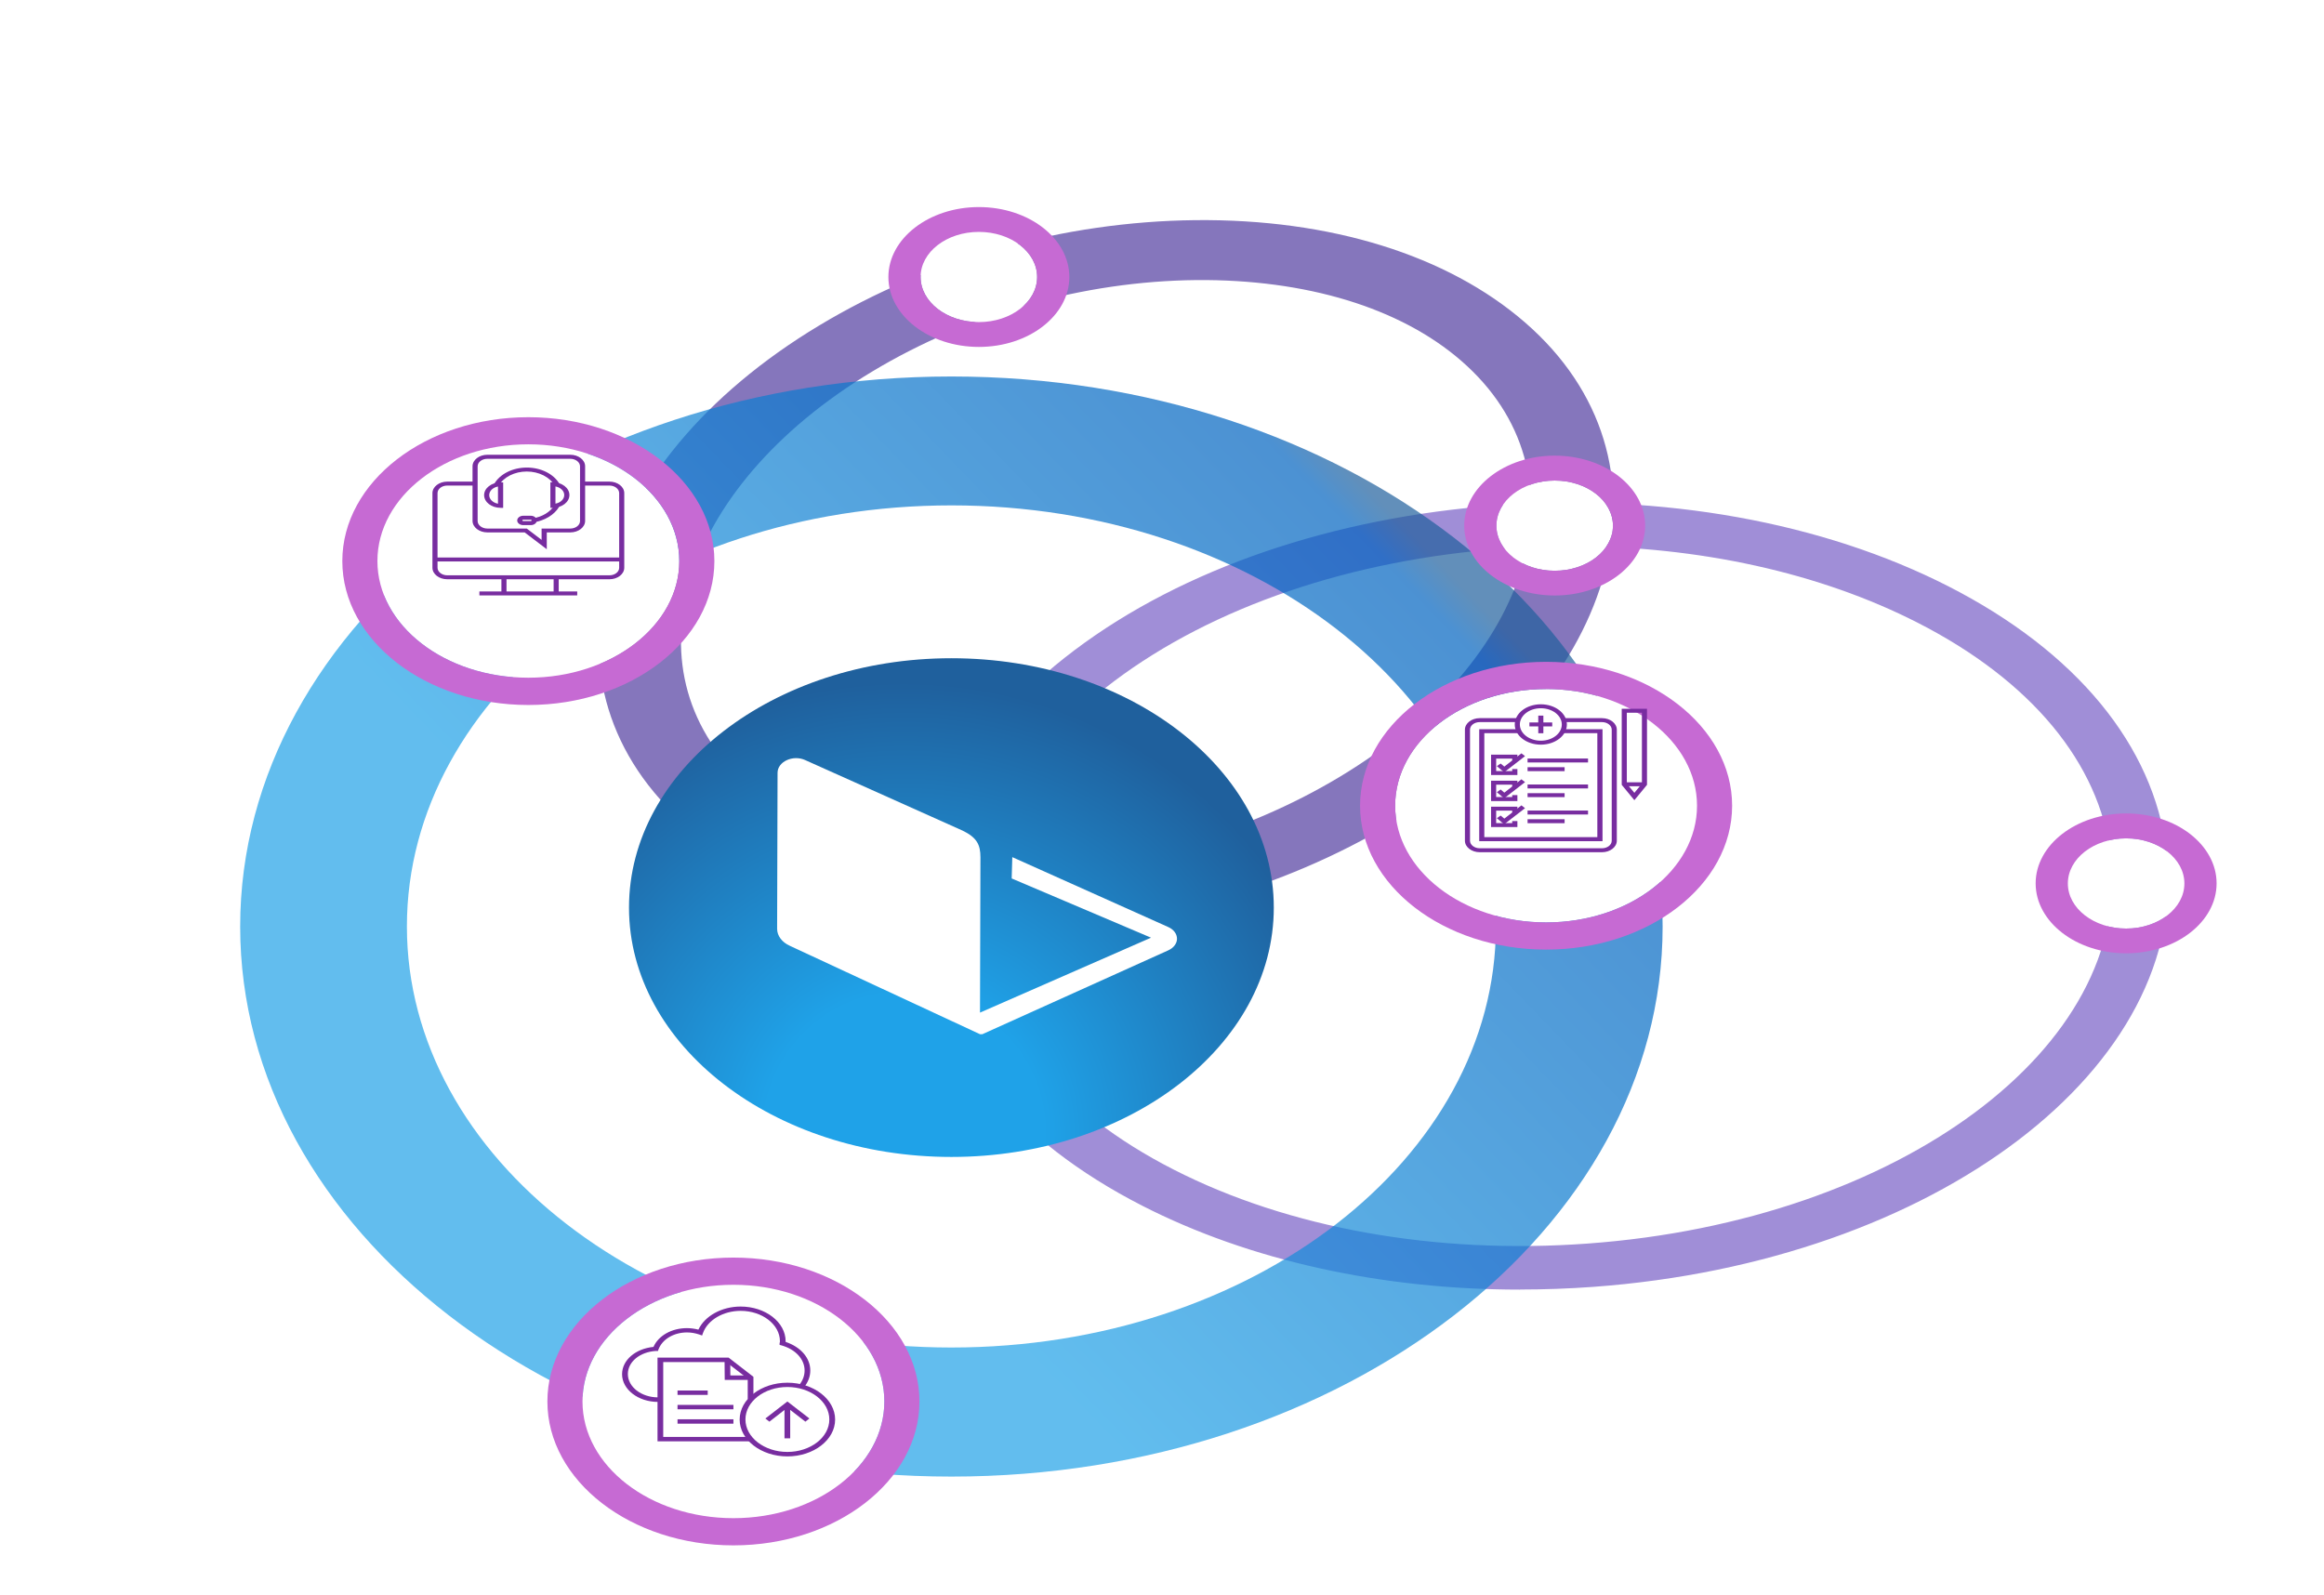 <?xml version="1.0" encoding="UTF-8"?>
<svg xmlns="http://www.w3.org/2000/svg" xmlns:xlink="http://www.w3.org/1999/xlink" viewBox="0 0 264.84 181.82">
  <defs>
    <style>
      .cls-1 {
        fill: url(#_名称未設定グラデーション_231);
      }

      .cls-1, .cls-2, .cls-3 {
        opacity: .7;
      }

      .cls-4 {
        fill: #c66ad3;
      }

      .cls-5 {
        fill: #782da0;
      }

      .cls-2 {
        fill: #523ca0;
      }

      .cls-6 {
        fill: #fff;
      }

      .cls-7 {
        fill: url(#_名称未設定グラデーション_212);
      }

      .cls-8 {
        filter: url(#outer-glow-10);
      }

      .cls-8, .cls-9 {
        fill: none;
        mix-blend-mode: screen;
        opacity: .48;
        stroke: #fff;
        stroke-miterlimit: 10;
        stroke-width: .5px;
      }

      .cls-10 {
        isolation: isolate;
      }

      .cls-11 {
        filter: url(#drop-shadow-13);
      }

      .cls-12 {
        filter: url(#drop-shadow-11);
      }

      .cls-13 {
        filter: url(#drop-shadow-12);
      }

      .cls-3 {
        fill: #785fc7;
      }

      .cls-9 {
        filter: url(#outer-glow-9);
      }
    </style>
    <filter id="outer-glow-9" x="11.58" y="7.96" width="257" height="182" filterUnits="userSpaceOnUse">
      <feOffset dx="0" dy="0"/>
      <feGaussianBlur result="blur" stdDeviation="5"/>
      <feFlood flood-color="#ff06dc" flood-opacity=".48"/>
      <feComposite in2="blur" operator="in"/>
      <feComposite in="SourceGraphic"/>
    </filter>
    <filter id="outer-glow-10" x="11.58" y="7.96" width="257" height="182" filterUnits="userSpaceOnUse">
      <feOffset dx="0" dy="0"/>
      <feGaussianBlur result="blur-2" stdDeviation="5"/>
      <feFlood flood-color="#ff06dc" flood-opacity=".48"/>
      <feComposite in2="blur-2" operator="in"/>
      <feComposite in="SourceGraphic"/>
    </filter>
    <linearGradient id="_名称未設定グラデーション_231" data-name="名称未設定グラデーション 231" x1="56.89" y1="155.32" x2="157.96" y2="57.8" gradientUnits="userSpaceOnUse">
      <stop offset=".31" stop-color="#1fa2e8"/>
      <stop offset=".97" stop-color="#0063c0"/>
      <stop offset="1" stop-color="#1f609d"/>
    </linearGradient>
    <filter id="drop-shadow-11" x="33.51" y="41.89" width="54" height="45" filterUnits="userSpaceOnUse">
      <feOffset dx="0" dy="1.69"/>
      <feGaussianBlur result="blur-3" stdDeviation="1.69"/>
      <feFlood flood-color="#000" flood-opacity=".1"/>
      <feComposite in2="blur-3" operator="in"/>
      <feComposite in="SourceGraphic"/>
    </filter>
    <filter id="drop-shadow-12" x="149.51" y="69.89" width="54" height="45" filterUnits="userSpaceOnUse">
      <feOffset dx="0" dy="1.69"/>
      <feGaussianBlur result="blur-4" stdDeviation="1.69"/>
      <feFlood flood-color="#000" flood-opacity=".1"/>
      <feComposite in2="blur-4" operator="in"/>
      <feComposite in="SourceGraphic"/>
    </filter>
    <filter id="drop-shadow-13" x="56.51" y="137.89" width="55" height="45" filterUnits="userSpaceOnUse">
      <feOffset dx="0" dy="1.69"/>
      <feGaussianBlur result="blur-5" stdDeviation="1.69"/>
      <feFlood flood-color="#000" flood-opacity=".1"/>
      <feComposite in2="blur-5" operator="in"/>
      <feComposite in="SourceGraphic"/>
    </filter>
    <radialGradient id="_名称未設定グラデーション_212" data-name="名称未設定グラデーション 212" cx="103.03" cy="129.11" fx="103.03" fy="129.11" r="51.36" gradientUnits="userSpaceOnUse">
      <stop offset=".31" stop-color="#1fa2e8"/>
      <stop offset="1" stop-color="#1f609d"/>
    </radialGradient>
  </defs>
  <g class="cls-10">
    <g id="_レイヤー_1" data-name="レイヤー 1">
      <path class="cls-9" d="M252.59,100.69c0-3.33-2.65-6.18-6.4-7.37-2.66-10.5-11.08-19.8-24.13-26.47-10.12-5.17-22.2-8.32-35.03-9.25-.62-1.57-1.85-2.94-3.48-3.93-.96-6.2-4.16-12.04-9.77-16.9-8.85-7.68-22.19-11.82-37.58-11.66-5.47.06-10.96.67-16.35,1.77-1.88-1.98-4.89-3.27-8.3-3.27-5.68,0-10.31,3.58-10.31,7.97,0,.44.06.88.15,1.3-2.76,1.26-5.45,2.66-8.02,4.21-4.82,2.89-8.97,6.12-12.45,9.55-2.71.76-5.35,1.62-7.91,2.59-3.56-2.1-7.99-3.36-12.8-3.36-11.69,0-21.2,7.36-21.2,16.4,0,2.86.95,5.54,2.62,7.88-8.98,10.09-14.26,22.31-14.26,35.46,0,21.37,13.9,40.26,35.07,51.59-.02.28-.06.57-.06.85,0,9.04,9.51,16.4,21.2,16.4,6.85,0,12.94-2.54,16.82-6.46,2.64.2,5.31.31,8.02.31,24.24,0,46.02-8.29,60.88-21.38,1.3.05,2.61.08,3.92.08,2.75,0,5.53-.1,8.32-.3,33.02-2.4,59.08-18.74,64.51-38.58,3.82-1.17,6.53-4.05,6.53-7.41ZM151.97,139.74c-6.57-1.47-12.73-3.62-18.25-6.44-2.89-1.48-5.51-3.1-7.87-4.84,11.5-4.8,19.31-14.21,19.31-25.02,0-1.04-.08-2.06-.22-3.07,3.86-1.43,7.59-3.12,11.14-5.07,2.21,5.13,7.6,9.14,14.37,10.61-.11,13.22-7.17,25.19-18.49,33.83ZM160.31,79.32c-2.37,2.08-4.08,4.62-4.85,7.43-.91.61-1.84,1.21-2.81,1.8-3.12,1.87-6.42,3.5-9.83,4.9-3.12-6.43-9.17-11.75-16.89-15,.34-.27.67-.54,1.02-.8,5.49-4.13,12.04-7.51,19.3-10.05,5.48,3.27,10.24,7.24,14.05,11.73ZM122.48,74.09c-.99.75-1.93,1.51-2.84,2.29-3.54-.88-7.31-1.36-11.23-1.36-10.91,0-20.71,3.68-27.44,9.53-2.57-3.97-3.64-8.42-3.31-13.01,2.32-2.6,3.69-5.75,3.73-9.14,8.17-3.07,17.34-4.8,27.02-4.8,11.59,0,22.44,2.48,31.73,6.77-6.57,2.6-12.54,5.86-17.67,9.72ZM99.42,42.33c2.31-1.39,4.72-2.64,7.2-3.76,1.47.62,3.15.98,4.94.98,4.76,0,8.77-2.52,9.95-5.92,4.89-1.07,9.89-1.66,14.84-1.71,12.46-.1,23.19,3.14,30.18,9.2,3.78,3.28,6.17,7.14,7.25,11.27-3.21.87-5.7,2.94-6.56,5.51-1.77.18-3.52.42-5.25.68-14.29-9.75-33.03-15.68-53.54-15.68-3.68,0-7.3.21-10.85.58.6-.39,1.22-.78,1.85-1.16ZM108.42,153.59c-1.52,0-3.01-.06-4.5-.14-2.57-6.81-10.71-11.81-20.34-11.81-4.31,0-8.32,1.01-11.67,2.72-15.46-8.74-25.53-22.86-25.53-38.77,0-10.06,4.03-19.4,10.89-27.12.96.1,1.94.18,2.94.18,2.95,0,5.77-.47,8.32-1.32.79,4.95,3.01,9.66,6.74,13.83-2.3,3.72-3.6,7.88-3.6,12.28,0,15.7,16.45,28.42,36.74,28.42,3.85,0,7.57-.46,11.06-1.31,3.11,2.52,6.68,4.83,10.71,6.89,4.96,2.53,10.39,4.57,16.14,6.12-10.49,6.28-23.64,10.04-37.91,10.04ZM180.94,141.74c-2.22.16-4.43.25-6.62.27,9.52-10.27,15.14-22.85,15.14-36.42,0-.89-.04-1.77-.09-2.64,4.87-3.01,8.01-7.63,8.01-12.81,0-8.25-7.92-15.07-18.18-16.21,1.35-2.36,2.42-4.76,3.19-7.16,2.07-.95,3.67-2.44,4.48-4.21,11.62.89,22.51,3.76,31.64,8.42,11.05,5.65,18.35,13.36,21.02,22.03-4.36.93-7.57,4.02-7.57,7.68s3.14,6.68,7.43,7.65c-5.59,17.2-28.99,31.26-58.46,33.41Z"/>
      <path class="cls-8" d="M252.59,100.69c0-3.33-2.65-6.18-6.4-7.37-2.66-10.5-11.08-19.8-24.13-26.47-10.12-5.17-22.2-8.32-35.03-9.25-.62-1.57-1.85-2.94-3.48-3.93-.96-6.2-4.16-12.04-9.77-16.9-8.85-7.68-22.19-11.82-37.58-11.66-5.47.06-10.96.67-16.35,1.77-1.88-1.98-4.89-3.27-8.3-3.27-5.68,0-10.31,3.58-10.31,7.97,0,.44.06.88.15,1.3-2.76,1.26-5.45,2.66-8.02,4.21-4.82,2.89-8.97,6.12-12.45,9.55-2.71.76-5.35,1.62-7.91,2.59-3.56-2.1-7.99-3.36-12.8-3.36-11.69,0-21.2,7.36-21.2,16.4,0,2.86.95,5.54,2.62,7.88-8.98,10.09-14.26,22.31-14.26,35.46,0,21.37,13.9,40.26,35.07,51.59-.02.28-.06.57-.06.85,0,9.04,9.51,16.4,21.2,16.4,6.85,0,12.94-2.54,16.82-6.46,2.64.2,5.31.31,8.02.31,24.24,0,46.02-8.29,60.88-21.38,1.3.05,2.61.08,3.92.08,2.75,0,5.53-.1,8.32-.3,33.02-2.4,59.08-18.74,64.51-38.58,3.82-1.17,6.53-4.05,6.53-7.41ZM151.97,139.74c-6.57-1.47-12.73-3.62-18.25-6.44-2.89-1.48-5.51-3.1-7.87-4.84,11.5-4.8,19.31-14.21,19.31-25.02,0-1.04-.08-2.06-.22-3.07,3.86-1.43,7.59-3.12,11.14-5.07,2.21,5.13,7.6,9.14,14.37,10.61-.11,13.22-7.17,25.19-18.49,33.83ZM160.31,79.32c-2.37,2.08-4.08,4.62-4.85,7.43-.91.61-1.84,1.21-2.81,1.8-3.12,1.87-6.42,3.5-9.83,4.9-3.12-6.43-9.17-11.75-16.89-15,.34-.27.67-.54,1.02-.8,5.49-4.13,12.04-7.51,19.3-10.05,5.48,3.27,10.24,7.24,14.05,11.73ZM122.48,74.09c-.99.75-1.93,1.51-2.84,2.29-3.54-.88-7.31-1.36-11.23-1.36-10.91,0-20.71,3.68-27.44,9.53-2.57-3.97-3.64-8.42-3.31-13.01,2.32-2.6,3.69-5.75,3.73-9.14,8.17-3.07,17.34-4.8,27.02-4.8,11.59,0,22.44,2.48,31.73,6.77-6.57,2.6-12.54,5.86-17.67,9.72ZM99.42,42.33c2.31-1.39,4.72-2.64,7.2-3.76,1.47.62,3.15.98,4.94.98,4.76,0,8.77-2.52,9.95-5.92,4.89-1.07,9.89-1.66,14.84-1.71,12.46-.1,23.19,3.14,30.18,9.2,3.78,3.28,6.17,7.14,7.25,11.27-3.21.87-5.7,2.94-6.56,5.51-1.77.18-3.52.42-5.25.68-14.29-9.75-33.03-15.68-53.54-15.68-3.68,0-7.3.21-10.85.58.6-.39,1.22-.78,1.85-1.16ZM108.42,153.59c-1.52,0-3.01-.06-4.5-.14-2.57-6.81-10.71-11.81-20.34-11.81-4.31,0-8.32,1.01-11.67,2.72-15.46-8.74-25.53-22.86-25.53-38.77,0-10.06,4.03-19.4,10.89-27.12.96.1,1.94.18,2.94.18,2.95,0,5.77-.47,8.32-1.32.79,4.95,3.01,9.66,6.74,13.83-2.3,3.72-3.6,7.88-3.6,12.28,0,15.7,16.45,28.42,36.74,28.42,3.85,0,7.57-.46,11.06-1.31,3.11,2.52,6.68,4.83,10.71,6.89,4.96,2.53,10.39,4.57,16.14,6.12-10.49,6.28-23.64,10.04-37.91,10.04ZM180.94,141.74c-2.22.16-4.43.25-6.62.27,9.52-10.27,15.14-22.85,15.14-36.42,0-.89-.04-1.77-.09-2.64,4.87-3.01,8.01-7.63,8.01-12.81,0-8.25-7.92-15.07-18.18-16.21,1.35-2.36,2.42-4.76,3.19-7.16,2.07-.95,3.67-2.44,4.48-4.21,11.62.89,22.51,3.76,31.64,8.42,11.05,5.65,18.35,13.36,21.02,22.03-4.36.93-7.57,4.02-7.57,7.68s3.14,6.68,7.43,7.65c-5.59,17.2-28.99,31.26-58.46,33.41Z"/>
      <g>
        <path class="cls-3" d="M173.23,146.98c-15.79,0-30.83-3.31-43.04-9.55-14.56-7.44-23.38-18.15-24.84-30.15-1.46-12,4.62-23.79,17.13-33.2,12.32-9.27,29.45-15.13,48.22-16.49,18.77-1.37,37.01,1.92,51.35,9.24,14.56,7.44,23.38,18.15,24.84,30.15,2.99,24.56-26.33,46.85-65.35,49.69-2.79.2-5.56.3-8.32.3ZM179.03,62.25c-2.56,0-5.13.09-7.72.28h0c-17.33,1.26-33.08,6.63-44.35,15.11-11.09,8.34-16.49,18.71-15.22,29.18,1.27,10.48,9.08,19.88,21.99,26.47,13.12,6.71,29.89,9.71,47.22,8.44,35.51-2.59,62.23-22.46,59.57-44.29-1.27-10.48-9.08-19.88-21.99-26.47-11.16-5.7-24.96-8.73-39.5-8.73Z"/>
        <path class="cls-2" d="M115.01,105.79c-15.02,0-28.04-4.13-36.72-11.67-18.01-15.64-11.24-41.23,15.09-57.04h0c12.61-7.58,27.82-11.83,42.83-11.99,15.39-.16,28.73,3.98,37.58,11.66,18.01,15.64,11.24,41.23-15.09,57.04-12.61,7.58-27.82,11.84-42.83,11.99-.29,0-.57,0-.86,0ZM99.42,42.33h0c-22.32,13.41-28.54,34.69-13.87,47.43,6.99,6.06,17.69,9.36,30.18,9.2,12.85-.13,25.97-3.83,36.92-10.41,22.32-13.41,28.54-34.69,13.87-47.43-6.99-6.07-17.72-9.3-30.18-9.2-12.85.13-25.97,3.83-36.92,10.41Z"/>
        <path class="cls-1" d="M108.42,168.29c-44.69,0-81.05-28.12-81.05-62.69s36.36-62.69,81.05-62.69,81.05,28.12,81.05,62.69-36.36,62.69-81.05,62.69ZM108.42,57.6c-34.21,0-62.05,21.53-62.05,47.99s27.83,47.99,62.05,47.99,62.05-21.53,62.05-47.99-27.83-47.99-62.05-47.99Z"/>
        <g class="cls-12">
          <ellipse class="cls-6" cx="60.21" cy="62.26" rx="17.2" ry="13.3"/>
          <path class="cls-4" d="M60.21,48.95c9.5,0,17.2,5.96,17.2,13.3s-7.7,13.3-17.2,13.3-17.2-5.96-17.2-13.3,7.7-13.3,17.2-13.3M60.21,45.86c-11.69,0-21.2,7.36-21.2,16.4s9.51,16.4,21.2,16.4,21.2-7.36,21.2-16.4-9.51-16.4-21.2-16.4h0Z"/>
        </g>
        <g>
          <path class="cls-5" d="M69.45,66.02h-18.48c-.93,0-1.69-.59-1.69-1.31v-8.51c0-.72.76-1.31,1.69-1.31h3.16v.45h-3.16c-.61,0-1.11.38-1.11.86v8.51c0,.47.5.86,1.11.86h18.48c.61,0,1.11-.38,1.11-.86v-8.51c0-.47-.5-.86-1.11-.86h-3.06v-.45h3.06c.93,0,1.69.59,1.69,1.31v8.51c0,.72-.76,1.31-1.69,1.31Z"/>
          <rect class="cls-5" x="49.67" y="63.54" width="21.09" height=".45"/>
          <g>
            <rect class="cls-5" x="54.63" y="67.41" width="11.15" height=".45"/>
            <g>
              <rect class="cls-5" x="57.14" y="65.85" width=".58" height="1.79"/>
              <rect class="cls-5" x="63.09" y="65.85" width=".58" height="1.79"/>
            </g>
          </g>
          <path class="cls-5" d="M62.3,62.59l-2.51-1.91h-4.25c-.93,0-1.69-.59-1.69-1.31v-6.23c0-.72.76-1.31,1.69-1.31h9.45c.93,0,1.69.59,1.69,1.31v6.23c0,.72-.76,1.31-1.69,1.31h-2.68v1.91ZM55.54,52.29c-.61,0-1.11.38-1.11.86v6.23c0,.47.5.86,1.11.86h4.49l1.69,1.29v-1.29h3.27c.61,0,1.11-.38,1.11-.86v-6.23c0-.47-.5-.86-1.11-.86h-9.45Z"/>
          <g>
            <path class="cls-5" d="M60.8,59.52l-.11-.44c1.1-.16,2.03-.73,2.5-1.51l.53.19c-.55.92-1.64,1.58-2.92,1.77Z"/>
            <path class="cls-5" d="M63.22,55.35c-.56-.98-1.81-1.61-3.19-1.61s-2.64.63-3.19,1.61l-.53-.18c.65-1.15,2.11-1.88,3.73-1.88s3.08.74,3.73,1.88l-.53.18Z"/>
            <path class="cls-5" d="M57.34,57.88h-.29c-1.04,0-1.88-.65-1.88-1.45s.84-1.45,1.88-1.45h.29v2.91ZM56.75,55.45c-.57.1-1,.5-1,.98s.43.87,1,.98v-1.95Z"/>
            <path class="cls-5" d="M63.01,57.88h-.29v-2.91h.29c1.04,0,1.88.65,1.88,1.45s-.84,1.45-1.88,1.45ZM63.3,55.45v1.95c.57-.1,1-.5,1-.98s-.43-.87-1-.98Z"/>
            <path class="cls-5" d="M60.48,59.85h-.85c-.38,0-.69-.24-.69-.53s.31-.54.69-.54h.85c.38,0,.69.24.69.54s-.31.53-.69.53ZM59.63,59.23c-.06,0-.11.04-.11.08s.05.08.11.08h.85c.06,0,.11-.04.11-.08s-.05-.08-.11-.08h-.85Z"/>
          </g>
        </g>
        <g class="cls-13">
          <ellipse class="cls-6" cx="176.19" cy="90.14" rx="17.2" ry="13.3"/>
          <path class="cls-4" d="M176.19,76.84c9.5,0,17.2,5.96,17.2,13.3s-7.7,13.3-17.2,13.3-17.2-5.96-17.2-13.3,7.7-13.3,17.2-13.3M176.19,73.74c-11.69,0-21.2,7.36-21.2,16.4s9.51,16.4,21.2,16.4,21.2-7.36,21.2-16.4-9.51-16.4-21.2-16.4h0Z"/>
        </g>
        <g>
          <g>
            <path class="cls-5" d="M186.25,91.2l-1.44-1.75v-8.67s2.88,0,2.88,0v8.67s-1.44,1.75-1.44,1.75ZM185.39,89.32l.86,1.04.86-1.04v-8.09s-1.72,0-1.72,0v8.09Z"/>
            <rect class="cls-5" x="185.1" y="89.16" width="2.3" height=".45"/>
          </g>
          <polygon class="cls-5" points="182.62 95.87 168.57 95.87 168.57 83.11 173.11 83.11 173.11 83.56 169.15 83.56 169.15 95.41 182.03 95.41 182.03 83.56 178.08 83.56 178.08 83.11 182.62 83.11 182.62 95.87"/>
          <path class="cls-5" d="M182.56,97.13h-13.93c-.93,0-1.69-.59-1.69-1.31v-12.66c0-.72.76-1.31,1.69-1.31h4.37v.45h-4.37c-.61,0-1.11.38-1.11.86v12.66c0,.47.5.86,1.11.86h13.93c.61,0,1.11-.38,1.11-.86v-12.66c0-.47-.5-.86-1.11-.86h-4.37v-.45h4.37c.93,0,1.69.59,1.69,1.31v12.66c0,.72-.76,1.31-1.69,1.31Z"/>
          <g>
            <polygon class="cls-5" points="172.92 88.33 169.92 88.33 169.92 86.01 172.92 86.01 172.92 86.73 172.33 86.73 172.33 86.46 170.5 86.46 170.5 87.88 172.33 87.88 172.33 87.65 172.92 87.65 172.92 88.33"/>
            <polygon class="cls-5" points="171.41 88.02 170.58 87.32 171.01 87.02 171.43 87.37 173.38 85.86 173.79 86.18 171.41 88.02"/>
            <rect class="cls-5" x="174.08" y="86.45" width="6.89" height=".45"/>
            <rect class="cls-5" x="174.08" y="87.44" width="4.22" height=".45"/>
          </g>
          <g>
            <polygon class="cls-5" points="172.92 91.3 169.92 91.3 169.92 88.98 172.92 88.98 172.92 89.7 172.33 89.7 172.33 89.43 170.5 89.43 170.5 90.84 172.33 90.84 172.33 90.62 172.92 90.62 172.92 91.3"/>
            <polygon class="cls-5" points="171.41 90.99 170.58 90.29 171.01 89.98 171.43 90.34 173.38 88.82 173.79 89.14 171.41 90.99"/>
            <rect class="cls-5" x="174.08" y="89.41" width="6.89" height=".45"/>
            <rect class="cls-5" x="174.08" y="90.4" width="4.22" height=".45"/>
          </g>
          <g>
            <polygon class="cls-5" points="172.92 94.26 169.92 94.26 169.92 91.94 172.92 91.94 172.92 92.67 172.33 92.67 172.33 92.39 170.5 92.39 170.5 93.81 172.33 93.81 172.33 93.58 172.92 93.58 172.92 94.26"/>
            <polygon class="cls-5" points="171.41 93.95 170.58 93.25 171.01 92.95 171.43 93.3 173.38 91.79 173.79 92.11 171.41 93.95"/>
            <rect class="cls-5" x="174.08" y="92.38" width="6.89" height=".45"/>
            <rect class="cls-5" x="174.08" y="93.37" width="4.22" height=".45"/>
          </g>
          <path class="cls-5" d="M175.59,84.87c-1.64,0-2.97-1.03-2.97-2.3s1.33-2.3,2.97-2.3,2.97,1.03,2.97,2.3-1.33,2.3-2.97,2.3ZM175.59,80.72c-1.32,0-2.39.83-2.39,1.85s1.07,1.85,2.39,1.85,2.39-.83,2.39-1.85-1.07-1.85-2.39-1.85Z"/>
          <g>
            <rect class="cls-5" x="174.29" y="82.34" width="2.6" height=".45"/>
            <rect class="cls-5" x="175.3" y="81.56" width=".58" height="2.01"/>
          </g>
        </g>
        <g class="cls-11">
          <ellipse class="cls-6" cx="83.58" cy="158.04" rx="17.2" ry="13.3"/>
          <path class="cls-4" d="M83.58,144.74c9.5,0,17.2,5.96,17.2,13.3s-7.7,13.3-17.2,13.3-17.2-5.96-17.2-13.3,7.7-13.3,17.2-13.3M83.58,141.64c-11.69,0-21.2,7.36-21.2,16.4s9.51,16.4,21.2,16.4,21.2-7.36,21.2-16.4-9.51-16.4-21.2-16.4h0Z"/>
        </g>
        <g>
          <path class="cls-5" d="M75.26,159.78h-.28c-2.25,0-4.09-1.42-4.09-3.16,0-1.6,1.53-2.91,3.58-3.11.57-1.29,2.08-2.14,3.81-2.14.44,0,.88.06,1.31.17.73-1.56,2.66-2.63,4.81-2.63,2.83,0,5.13,1.78,5.13,3.97,0,.02,0,.04,0,.06,1.71.57,2.81,1.82,2.81,3.26,0,.7-.26,1.37-.75,1.95l-.54-.27c.42-.5.64-1.08.64-1.68,0-1.29-1.03-2.41-2.62-2.86l-.23-.06v-.19s.02-.08.03-.12c0-.03.01-.06.01-.1,0-1.91-2.01-3.47-4.48-3.47-1.98,0-3.75,1.04-4.29,2.53l-.1.28-.34-.12c-.45-.15-.91-.23-1.38-.23-1.51,0-2.82.78-3.25,1.94l-.06.17h-.23c-1.83.11-3.2,1.24-3.2,2.63,0,1.47,1.54,2.66,3.44,2.66h.28v.5Z"/>
          <g>
            <polygon class="cls-5" points="85.53 164.27 74.93 164.27 74.93 154.73 83.03 154.73 85.86 156.92 85.86 159.43 85.21 159.43 85.21 157.13 82.76 155.24 75.58 155.24 75.58 163.77 85.53 163.77 85.53 164.27"/>
            <rect class="cls-5" x="77.21" y="158.48" width="3.44" height=".5"/>
            <rect class="cls-5" x="77.21" y="160.12" width="6.37" height=".5"/>
            <rect class="cls-5" x="77.21" y="161.76" width="6.37" height=".5"/>
            <polygon class="cls-5" points="85.53 157.27 82.59 157.27 82.57 154.99 83.22 154.98 83.23 156.76 85.53 156.77 85.53 157.27"/>
          </g>
          <path class="cls-5" d="M89.73,165.99c-3,0-5.44-1.89-5.44-4.2s2.44-4.2,5.44-4.2,5.44,1.89,5.44,4.2-2.44,4.2-5.44,4.2ZM89.73,158.08c-2.64,0-4.78,1.66-4.78,3.7s2.15,3.7,4.78,3.7,4.78-1.66,4.78-3.7-2.15-3.7-4.78-3.7Z"/>
          <g>
            <polygon class="cls-5" points="91.78 162.03 89.73 160.44 87.68 162.03 87.22 161.67 89.73 159.73 92.24 161.67 91.78 162.03"/>
            <rect class="cls-5" x="89.4" y="160.09" width=".65" height="3.84"/>
          </g>
        </g>
        <ellipse class="cls-7" cx="108.42" cy="103.44" rx="36.74" ry="28.42"/>
        <path class="cls-6" d="M133.16,105.67l-17.8-7.98-.07,2.43,15.88,6.75-19.49,8.54.05-17.7c0-1.42-.39-2.25-2.05-3.05l-17.94-8.04c-1.39-.62-3.13.19-3.13,1.46l-.05,17.78c0,.8.56,1.54,1.46,1.94l21.66,10.07h.27s21.19-9.56,21.19-9.56c.61-.28.98-.77.99-1.31,0-.55-.36-1.05-.97-1.33Z"/>
        <g>
          <ellipse class="cls-6" cx="177.17" cy="59.91" rx="6.64" ry="5.14"/>
          <path class="cls-4" d="M177.17,54.77c3.67,0,6.64,2.3,6.64,5.14s-2.97,5.14-6.64,5.14-6.64-2.3-6.64-5.14,2.97-5.14,6.64-5.14M177.17,51.93c-5.68,0-10.31,3.58-10.31,7.97s4.62,7.97,10.31,7.97,10.31-3.58,10.31-7.97-4.62-7.97-10.31-7.97h0Z"/>
        </g>
        <g>
          <ellipse class="cls-6" cx="111.55" cy="31.57" rx="6.64" ry="5.14"/>
          <path class="cls-4" d="M111.55,26.43c3.67,0,6.64,2.3,6.64,5.14s-2.97,5.14-6.64,5.14-6.64-2.3-6.64-5.14,2.97-5.14,6.64-5.14M111.55,23.6c-5.68,0-10.31,3.58-10.31,7.97s4.62,7.97,10.31,7.97,10.31-3.58,10.31-7.97-4.62-7.97-10.31-7.97h0Z"/>
        </g>
        <g>
          <ellipse class="cls-6" cx="242.29" cy="100.69" rx="6.64" ry="5.14"/>
          <path class="cls-4" d="M242.29,95.55c3.67,0,6.64,2.3,6.64,5.14s-2.97,5.14-6.64,5.14-6.64-2.3-6.64-5.14,2.97-5.14,6.64-5.14M242.29,92.71c-5.68,0-10.31,3.58-10.31,7.97s4.62,7.97,10.31,7.97,10.31-3.58,10.31-7.97-4.62-7.97-10.31-7.97h0Z"/>
        </g>
      </g>
    </g>
  </g>
</svg>